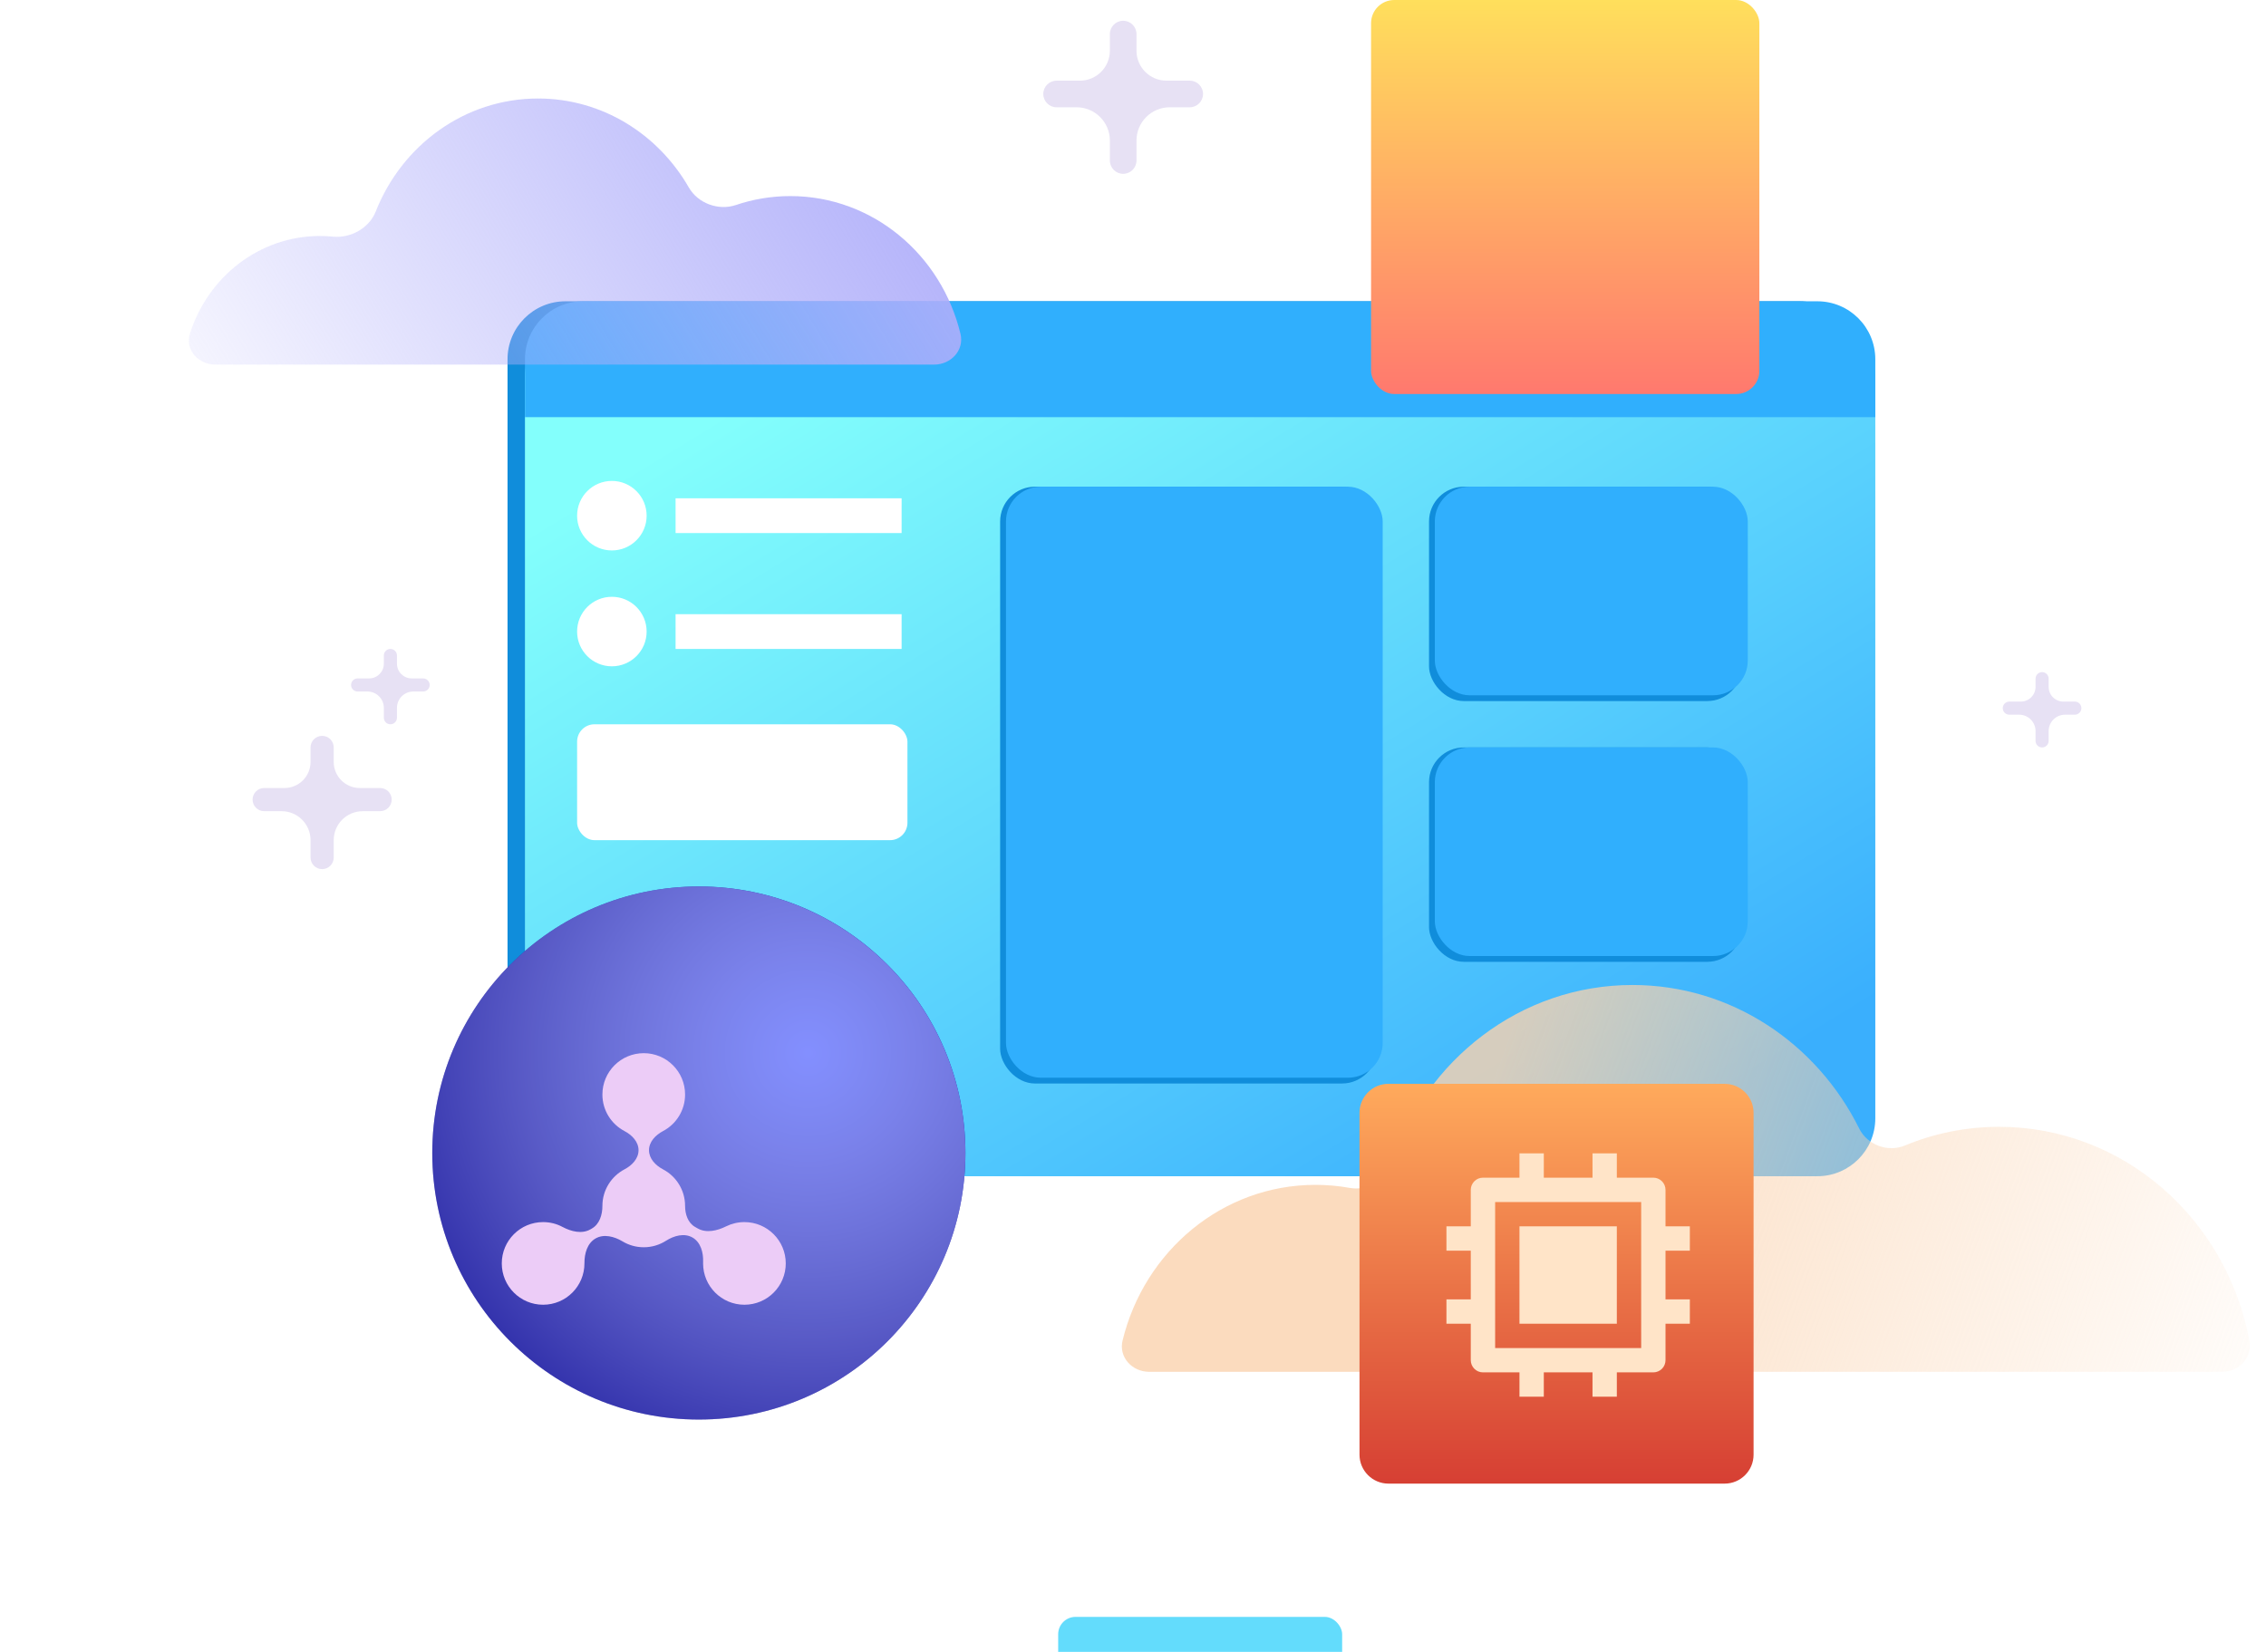 <svg width="96" height="70" viewBox="0 0 96 70" fill="none" xmlns="http://www.w3.org/2000/svg">
<rect x="21.502" y="12.767" width="57.208" height="37.075" rx="2.455" fill="#108DDB"/>
<rect x="22.24" y="13.504" width="57.208" height="36.338" rx="2.455" fill="url(#paint0_linear)"/>
<rect x="42.371" y="20.624" width="15.959" height="25.289" rx="1.473" fill="#108DDB"/>
<rect x="60.541" y="20.624" width="13.258" height="9.084" rx="1.473" fill="#108DDB"/>
<rect x="60.541" y="31.673" width="13.258" height="9.084" rx="1.473" fill="#108DDB"/>
<rect x="42.619" y="20.624" width="15.959" height="25.044" rx="1.473" fill="#30AFFD"/>
<rect x="60.787" y="20.624" width="13.258" height="8.839" rx="1.473" fill="#30AFFD"/>
<g filter="url(#filter0_dddddd)">
<rect x="44.83" y="22.834" width="12.031" height="5.402" rx="0.737" fill="#63DCFC"/>
</g>
<g filter="url(#filter1_dddddd)">
<rect x="44.83" y="29.463" width="5.402" height="3.437" rx="0.737" fill="#63DCFC"/>
</g>
<rect x="60.787" y="31.673" width="13.258" height="8.839" rx="1.473" fill="#30AFFD"/>
<path fill-rule="evenodd" clip-rule="evenodd" d="M79.448 17.678H22.24V15.223C22.24 13.867 23.34 12.767 24.695 12.767H76.993C78.349 12.767 79.448 13.867 79.448 15.223V17.678Z" fill="#30AFFD"/>
<circle cx="25.922" cy="21.852" r="1.473" fill="white"/>
<circle cx="25.922" cy="26.762" r="1.473" fill="white"/>
<rect x="28.621" y="21.115" width="9.576" height="1.473" fill="white"/>
<rect x="28.621" y="26.026" width="9.576" height="1.473" fill="white"/>
<rect x="24.449" y="30.691" width="13.995" height="4.911" rx="0.737" fill="white"/>
<g style="mix-blend-mode:multiply" filter="url(#filter2_b)">
<path fill-rule="evenodd" clip-rule="evenodd" d="M8.047 14.136C7.829 14.824 8.405 15.45 9.126 15.45H39.575C40.287 15.45 40.858 14.842 40.692 14.15C39.889 10.795 36.966 8.309 33.483 8.309C32.678 8.309 31.902 8.442 31.176 8.688C30.437 8.938 29.57 8.618 29.181 7.942C27.886 5.686 25.511 4.174 22.795 4.174C19.688 4.174 17.026 6.153 15.918 8.963C15.639 9.668 14.861 10.1 14.106 10.027C13.925 10.009 13.741 10 13.556 10C10.986 10 8.807 11.734 8.047 14.136Z" fill="url(#paint1_linear)"/>
</g>
<g style="mix-blend-mode:multiply" filter="url(#filter3_b)">
<path fill-rule="evenodd" clip-rule="evenodd" d="M47.558 56.806C47.387 57.507 47.96 58.13 48.681 58.13H94.148C94.86 58.13 95.428 57.524 95.299 56.824C94.342 51.655 89.959 47.749 84.696 47.749C83.284 47.749 81.935 48.03 80.699 48.542C79.978 48.84 79.112 48.52 78.766 47.822C76.974 44.21 73.345 41.739 69.159 41.739C64.418 41.739 60.391 44.91 58.94 49.318C58.703 50.038 57.926 50.471 57.18 50.337C56.708 50.252 56.224 50.208 55.729 50.208C51.788 50.208 48.479 53.014 47.558 56.806Z" fill="url(#paint2_linear)" fill-opacity="0.8"/>
</g>
<path fill-rule="evenodd" clip-rule="evenodd" d="M14.138 31.673C14.138 31.402 13.919 31.182 13.647 31.182C13.376 31.182 13.156 31.402 13.156 31.673V32.287C13.156 32.897 12.662 33.392 12.051 33.392H11.192C10.921 33.392 10.701 33.611 10.701 33.883C10.701 34.154 10.921 34.374 11.192 34.374H11.929C12.607 34.374 13.156 34.923 13.156 35.601V36.338C13.156 36.609 13.376 36.829 13.647 36.829C13.919 36.829 14.138 36.609 14.138 36.338V35.601C14.138 34.923 14.688 34.374 15.366 34.374H16.103C16.374 34.374 16.594 34.154 16.594 33.883C16.594 33.611 16.374 33.392 16.103 33.392H15.243C14.633 33.392 14.138 32.897 14.138 32.287V31.673Z" fill="#E7E1F4"/>
<path fill-rule="evenodd" clip-rule="evenodd" d="M86.792 28.759C86.792 28.605 86.667 28.481 86.514 28.481C86.361 28.481 86.237 28.605 86.237 28.759V29.106C86.237 29.451 85.957 29.73 85.612 29.73H85.125C84.972 29.73 84.848 29.854 84.848 30.008C84.848 30.161 84.972 30.285 85.125 30.285H85.543C85.926 30.285 86.237 30.596 86.237 30.979V31.395C86.237 31.549 86.361 31.673 86.514 31.673C86.667 31.673 86.792 31.549 86.792 31.395V30.979C86.792 30.596 87.102 30.285 87.485 30.285H87.901C88.054 30.285 88.178 30.161 88.178 30.008C88.178 29.854 88.054 29.73 87.901 29.73H87.416C87.071 29.73 86.792 29.451 86.792 29.106V28.759Z" fill="#E7E1F4"/>
<path fill-rule="evenodd" clip-rule="evenodd" d="M16.817 27.776C16.817 27.623 16.693 27.499 16.54 27.499C16.386 27.499 16.262 27.623 16.262 27.776V28.123C16.262 28.468 15.982 28.748 15.637 28.748H15.151C14.997 28.748 14.873 28.872 14.873 29.026C14.873 29.179 14.997 29.303 15.151 29.303H15.568C15.951 29.303 16.262 29.614 16.262 29.997V30.413C16.262 30.567 16.386 30.691 16.54 30.691C16.693 30.691 16.817 30.567 16.817 30.413V29.996C16.817 29.613 17.128 29.303 17.51 29.303H17.926C18.079 29.303 18.204 29.179 18.204 29.026C18.204 28.872 18.079 28.748 17.926 28.748H17.442C17.097 28.748 16.817 28.468 16.817 28.123V27.776Z" fill="#E7E1F4"/>
<path fill-rule="evenodd" clip-rule="evenodd" d="M48.148 1.444C48.148 1.132 47.895 0.88 47.584 0.88C47.272 0.88 47.02 1.132 47.02 1.444V2.149C47.02 2.85 46.452 3.418 45.751 3.418H44.763C44.452 3.418 44.199 3.67 44.199 3.982C44.199 4.293 44.452 4.546 44.763 4.546H45.61C46.388 4.546 47.02 5.177 47.02 5.956V6.802C47.02 7.113 47.272 7.366 47.584 7.366C47.895 7.366 48.148 7.113 48.148 6.802V5.956C48.148 5.177 48.779 4.546 49.557 4.546H50.403C50.715 4.546 50.967 4.293 50.967 3.982C50.967 3.67 50.715 3.418 50.403 3.418H49.417C48.716 3.418 48.148 2.85 48.148 2.149V1.444Z" fill="#E7E1F4"/>
<g filter="url(#filter4_dddddd)">
<path fill-rule="evenodd" clip-rule="evenodd" d="M26.266 47.079C26.266 46.723 26.542 46.435 26.857 46.27C27.415 45.977 27.796 45.392 27.796 44.718C27.796 43.751 27.012 42.967 26.044 42.967C25.077 42.967 24.293 43.751 24.293 44.718C24.293 45.392 24.674 45.977 25.232 46.27C25.547 46.436 25.823 46.723 25.823 47.079C25.823 47.435 25.547 47.722 25.232 47.888C24.674 48.18 24.293 48.765 24.293 49.439C24.293 49.812 24.173 50.209 23.851 50.395L23.788 50.431C23.427 50.639 22.973 50.527 22.605 50.33C22.359 50.199 22.079 50.125 21.781 50.125C20.813 50.125 20.029 50.909 20.029 51.876C20.029 52.843 20.813 53.627 21.781 53.627C22.748 53.627 23.532 52.843 23.532 51.876C23.532 51.872 23.532 51.868 23.532 51.864C23.529 51.46 23.65 51.022 24 50.82C24.353 50.616 24.797 50.734 25.146 50.943C25.409 51.1 25.716 51.191 26.044 51.191C26.391 51.191 26.713 51.09 26.985 50.917C27.325 50.7 27.764 50.578 28.112 50.779C28.458 50.979 28.573 51.415 28.559 51.814C28.558 51.835 28.558 51.855 28.558 51.876C28.558 52.843 29.342 53.627 30.309 53.627C31.277 53.627 32.061 52.843 32.061 51.876C32.061 50.909 31.277 50.125 30.309 50.125C30.031 50.125 29.768 50.19 29.534 50.305C29.153 50.493 28.692 50.603 28.324 50.39L28.213 50.327C27.913 50.153 27.796 49.786 27.796 49.439C27.796 48.766 27.415 48.181 26.857 47.888C26.542 47.722 26.266 47.435 26.266 47.079Z" fill="#ECCCF7"/>
</g>
<g filter="url(#filter5_iii)">
<circle cx="27.152" cy="49.351" r="11.294" fill="#030092"/>
<circle cx="27.152" cy="49.351" r="11.294" fill="url(#paint3_radial)"/>
</g>
<g filter="url(#filter6_d)">
<path fill-rule="evenodd" clip-rule="evenodd" d="M27.495 48.061C27.495 47.705 27.771 47.418 28.086 47.252C28.644 46.959 29.024 46.374 29.024 45.701C29.024 44.733 28.24 43.949 27.273 43.949C26.305 43.949 25.521 44.733 25.521 45.701C25.521 46.375 25.902 46.96 26.46 47.252C26.776 47.418 27.052 47.705 27.052 48.061C27.052 48.417 26.776 48.704 26.46 48.87C25.902 49.163 25.521 49.748 25.521 50.422C25.521 50.794 25.401 51.191 25.079 51.377L25.017 51.413C24.655 51.622 24.201 51.509 23.833 51.313C23.588 51.181 23.307 51.107 23.009 51.107C22.042 51.107 21.258 51.891 21.258 52.858C21.258 53.825 22.042 54.609 23.009 54.609C23.976 54.609 24.76 53.825 24.76 52.858C24.76 52.854 24.76 52.85 24.76 52.846C24.758 52.442 24.879 52.004 25.229 51.802C25.582 51.598 26.025 51.716 26.375 51.925C26.637 52.083 26.945 52.173 27.273 52.173C27.619 52.173 27.942 52.072 28.214 51.899C28.553 51.682 28.992 51.56 29.34 51.762C29.686 51.961 29.802 52.397 29.788 52.796C29.787 52.817 29.787 52.837 29.787 52.858C29.787 53.825 30.571 54.609 31.538 54.609C32.505 54.609 33.289 53.825 33.289 52.858C33.289 51.891 32.505 51.107 31.538 51.107C31.26 51.107 30.996 51.172 30.763 51.287C30.382 51.476 29.921 51.585 29.552 51.372L29.442 51.309C29.141 51.135 29.024 50.769 29.024 50.422C29.024 49.748 28.644 49.163 28.086 48.87C27.771 48.705 27.495 48.417 27.495 48.061Z" fill="#ECCCF7"/>
</g>
<g filter="url(#filter7_dddddd)">
<path d="M57.596 1.473C57.596 0.795 58.145 0.246 58.823 0.246H73.064C73.742 0.246 74.291 0.795 74.291 1.473V15.959C74.291 16.637 73.742 17.187 73.064 17.187H58.823C58.145 17.187 57.596 16.637 57.596 15.959V1.473Z" fill="url(#paint4_linear)"/>
</g>
<rect x="58.086" width="16.45" height="16.696" rx="0.982" fill="url(#paint5_linear)"/>
<g filter="url(#filter8_dddddd)">
<path d="M63.342 11.442H69.529V5.254H63.342V11.442ZM67.467 12.473H65.404V13.504H64.373V12.473H62.826C62.689 12.473 62.558 12.418 62.462 12.322C62.365 12.225 62.31 12.094 62.31 11.957V10.41H61.279V9.379H62.31V7.317H61.279V6.285H62.31V4.739C62.31 4.602 62.365 4.471 62.462 4.374C62.558 4.277 62.689 4.223 62.826 4.223H64.373V3.192H65.404V4.223H67.467V3.192H68.498V4.223H70.045C70.181 4.223 70.312 4.277 70.409 4.374C70.506 4.471 70.56 4.602 70.56 4.739V6.285H71.591V7.317H70.56V9.379H71.591V10.41H70.56V11.957C70.56 12.094 70.506 12.225 70.409 12.322C70.312 12.418 70.181 12.473 70.045 12.473H68.498V13.504H67.467V12.473ZM64.373 6.285H68.498V10.41H64.373V6.285Z" fill="#FFE4C8"/>
</g>
<defs>
<filter id="filter0_dddddd" x="25.188" y="22.834" width="51.315" height="49.596" filterUnits="userSpaceOnUse" color-interpolation-filters="sRGB">
<feFlood flood-opacity="0" result="BackgroundImageFix"/>
<feColorMatrix in="SourceAlpha" type="matrix" values="0 0 0 0 0 0 0 0 0 0 0 0 0 0 0 0 0 0 127 0"/>
<feOffset dy="0.679"/>
<feGaussianBlur stdDeviation="0.272"/>
<feColorMatrix type="matrix" values="0 0 0 0 0.047 0 0 0 0 0.047 0 0 0 0 0.349 0 0 0 0.039 0"/>
<feBlend mode="normal" in2="BackgroundImageFix" result="effect1_dropShadow"/>
<feColorMatrix in="SourceAlpha" type="matrix" values="0 0 0 0 0 0 0 0 0 0 0 0 0 0 0 0 0 0 127 0"/>
<feOffset dy="1.633"/>
<feGaussianBlur stdDeviation="0.653"/>
<feColorMatrix type="matrix" values="0 0 0 0 0.047 0 0 0 0 0.047 0 0 0 0 0.349 0 0 0 0.057 0"/>
<feBlend mode="normal" in2="effect1_dropShadow" result="effect2_dropShadow"/>
<feColorMatrix in="SourceAlpha" type="matrix" values="0 0 0 0 0 0 0 0 0 0 0 0 0 0 0 0 0 0 127 0"/>
<feOffset dy="3.074"/>
<feGaussianBlur stdDeviation="1.23"/>
<feColorMatrix type="matrix" values="0 0 0 0 0.047 0 0 0 0 0.047 0 0 0 0 0.349 0 0 0 0.07 0"/>
<feBlend mode="normal" in2="effect2_dropShadow" result="effect3_dropShadow"/>
<feColorMatrix in="SourceAlpha" type="matrix" values="0 0 0 0 0 0 0 0 0 0 0 0 0 0 0 0 0 0 127 0"/>
<feOffset dy="5.484"/>
<feGaussianBlur stdDeviation="2.194"/>
<feColorMatrix type="matrix" values="0 0 0 0 0.047 0 0 0 0 0.047 0 0 0 0 0.349 0 0 0 0.083 0"/>
<feBlend mode="normal" in2="effect3_dropShadow" result="effect4_dropShadow"/>
<feColorMatrix in="SourceAlpha" type="matrix" values="0 0 0 0 0 0 0 0 0 0 0 0 0 0 0 0 0 0 127 0"/>
<feOffset dy="10.258"/>
<feGaussianBlur stdDeviation="4.103"/>
<feColorMatrix type="matrix" values="0 0 0 0 0.047 0 0 0 0 0.047 0 0 0 0 0.349 0 0 0 0.101 0"/>
<feBlend mode="normal" in2="effect4_dropShadow" result="effect5_dropShadow"/>
<feColorMatrix in="SourceAlpha" type="matrix" values="0 0 0 0 0 0 0 0 0 0 0 0 0 0 0 0 0 0 127 0"/>
<feOffset dy="24.553"/>
<feGaussianBlur stdDeviation="9.821"/>
<feColorMatrix type="matrix" values="0 0 0 0 0.047 0 0 0 0 0.047 0 0 0 0 0.349 0 0 0 0.14 0"/>
<feBlend mode="normal" in2="effect5_dropShadow" result="effect6_dropShadow"/>
<feBlend mode="normal" in="SourceGraphic" in2="effect6_dropShadow" result="shape"/>
</filter>
<filter id="filter1_dddddd" x="25.188" y="29.463" width="44.686" height="47.632" filterUnits="userSpaceOnUse" color-interpolation-filters="sRGB">
<feFlood flood-opacity="0" result="BackgroundImageFix"/>
<feColorMatrix in="SourceAlpha" type="matrix" values="0 0 0 0 0 0 0 0 0 0 0 0 0 0 0 0 0 0 127 0"/>
<feOffset dy="0.679"/>
<feGaussianBlur stdDeviation="0.272"/>
<feColorMatrix type="matrix" values="0 0 0 0 0.047 0 0 0 0 0.047 0 0 0 0 0.349 0 0 0 0.045 0"/>
<feBlend mode="normal" in2="BackgroundImageFix" result="effect1_dropShadow"/>
<feColorMatrix in="SourceAlpha" type="matrix" values="0 0 0 0 0 0 0 0 0 0 0 0 0 0 0 0 0 0 127 0"/>
<feOffset dy="1.633"/>
<feGaussianBlur stdDeviation="0.653"/>
<feColorMatrix type="matrix" values="0 0 0 0 0.047 0 0 0 0 0.047 0 0 0 0 0.349 0 0 0 0.065 0"/>
<feBlend mode="normal" in2="effect1_dropShadow" result="effect2_dropShadow"/>
<feColorMatrix in="SourceAlpha" type="matrix" values="0 0 0 0 0 0 0 0 0 0 0 0 0 0 0 0 0 0 127 0"/>
<feOffset dy="3.074"/>
<feGaussianBlur stdDeviation="1.23"/>
<feColorMatrix type="matrix" values="0 0 0 0 0.047 0 0 0 0 0.047 0 0 0 0 0.349 0 0 0 0.08 0"/>
<feBlend mode="normal" in2="effect2_dropShadow" result="effect3_dropShadow"/>
<feColorMatrix in="SourceAlpha" type="matrix" values="0 0 0 0 0 0 0 0 0 0 0 0 0 0 0 0 0 0 127 0"/>
<feOffset dy="5.484"/>
<feGaussianBlur stdDeviation="2.194"/>
<feColorMatrix type="matrix" values="0 0 0 0 0.047 0 0 0 0 0.047 0 0 0 0 0.349 0 0 0 0.095 0"/>
<feBlend mode="normal" in2="effect3_dropShadow" result="effect4_dropShadow"/>
<feColorMatrix in="SourceAlpha" type="matrix" values="0 0 0 0 0 0 0 0 0 0 0 0 0 0 0 0 0 0 127 0"/>
<feOffset dy="10.258"/>
<feGaussianBlur stdDeviation="4.103"/>
<feColorMatrix type="matrix" values="0 0 0 0 0.047 0 0 0 0 0.047 0 0 0 0 0.349 0 0 0 0.115 0"/>
<feBlend mode="normal" in2="effect4_dropShadow" result="effect5_dropShadow"/>
<feColorMatrix in="SourceAlpha" type="matrix" values="0 0 0 0 0 0 0 0 0 0 0 0 0 0 0 0 0 0 127 0"/>
<feOffset dy="24.553"/>
<feGaussianBlur stdDeviation="9.821"/>
<feColorMatrix type="matrix" values="0 0 0 0 0.047 0 0 0 0 0.047 0 0 0 0 0.349 0 0 0 0.16 0"/>
<feBlend mode="normal" in2="effect5_dropShadow" result="effect6_dropShadow"/>
<feBlend mode="normal" in="SourceGraphic" in2="effect6_dropShadow" result="shape"/>
</filter>
<filter id="filter2_b" x="5.545" y="1.719" width="37.632" height="16.187" filterUnits="userSpaceOnUse" color-interpolation-filters="sRGB">
<feFlood flood-opacity="0" result="BackgroundImageFix"/>
<feGaussianBlur in="BackgroundImage" stdDeviation="1.228"/>
<feComposite in2="SourceAlpha" operator="in" result="effect1_backgroundBlur"/>
<feBlend mode="normal" in="SourceGraphic" in2="effect1_backgroundBlur" result="shape"/>
</filter>
<filter id="filter3_b" x="46.3" y="40.512" width="50.245" height="18.845" filterUnits="userSpaceOnUse" color-interpolation-filters="sRGB">
<feFlood flood-opacity="0" result="BackgroundImageFix"/>
<feGaussianBlur in="BackgroundImage" stdDeviation="0.614"/>
<feComposite in2="SourceAlpha" operator="in" result="effect1_backgroundBlur"/>
<feBlend mode="normal" in="SourceGraphic" in2="effect1_backgroundBlur" result="shape"/>
</filter>
<filter id="filter4_dddddd" x="0.387" y="42.967" width="51.316" height="54.855" filterUnits="userSpaceOnUse" color-interpolation-filters="sRGB">
<feFlood flood-opacity="0" result="BackgroundImageFix"/>
<feColorMatrix in="SourceAlpha" type="matrix" values="0 0 0 0 0 0 0 0 0 0 0 0 0 0 0 0 0 0 127 0"/>
<feOffset dy="0.679"/>
<feGaussianBlur stdDeviation="0.272"/>
<feColorMatrix type="matrix" values="0 0 0 0 0.408 0 0 0 0 0.067 0 0 0 0 0.353 0 0 0 0.101 0"/>
<feBlend mode="normal" in2="BackgroundImageFix" result="effect1_dropShadow"/>
<feColorMatrix in="SourceAlpha" type="matrix" values="0 0 0 0 0 0 0 0 0 0 0 0 0 0 0 0 0 0 127 0"/>
<feOffset dy="1.633"/>
<feGaussianBlur stdDeviation="0.653"/>
<feColorMatrix type="matrix" values="0 0 0 0 0.408 0 0 0 0 0.067 0 0 0 0 0.353 0 0 0 0.145 0"/>
<feBlend mode="normal" in2="effect1_dropShadow" result="effect2_dropShadow"/>
<feColorMatrix in="SourceAlpha" type="matrix" values="0 0 0 0 0 0 0 0 0 0 0 0 0 0 0 0 0 0 127 0"/>
<feOffset dy="3.074"/>
<feGaussianBlur stdDeviation="1.23"/>
<feColorMatrix type="matrix" values="0 0 0 0 0.408 0 0 0 0 0.067 0 0 0 0 0.353 0 0 0 0.18 0"/>
<feBlend mode="normal" in2="effect2_dropShadow" result="effect3_dropShadow"/>
<feColorMatrix in="SourceAlpha" type="matrix" values="0 0 0 0 0 0 0 0 0 0 0 0 0 0 0 0 0 0 127 0"/>
<feOffset dy="5.484"/>
<feGaussianBlur stdDeviation="2.194"/>
<feColorMatrix type="matrix" values="0 0 0 0 0.408 0 0 0 0 0.067 0 0 0 0 0.353 0 0 0 0.215 0"/>
<feBlend mode="normal" in2="effect3_dropShadow" result="effect4_dropShadow"/>
<feColorMatrix in="SourceAlpha" type="matrix" values="0 0 0 0 0 0 0 0 0 0 0 0 0 0 0 0 0 0 127 0"/>
<feOffset dy="10.258"/>
<feGaussianBlur stdDeviation="4.103"/>
<feColorMatrix type="matrix" values="0 0 0 0 0.408 0 0 0 0 0.067 0 0 0 0 0.353 0 0 0 0.259 0"/>
<feBlend mode="normal" in2="effect4_dropShadow" result="effect5_dropShadow"/>
<feColorMatrix in="SourceAlpha" type="matrix" values="0 0 0 0 0 0 0 0 0 0 0 0 0 0 0 0 0 0 127 0"/>
<feOffset dy="24.553"/>
<feGaussianBlur stdDeviation="9.821"/>
<feColorMatrix type="matrix" values="0 0 0 0 0.408 0 0 0 0 0.067 0 0 0 0 0.353 0 0 0 0.36 0"/>
<feBlend mode="normal" in2="effect5_dropShadow" result="effect6_dropShadow"/>
<feBlend mode="normal" in="SourceGraphic" in2="effect6_dropShadow" result="shape"/>
</filter>
<filter id="filter5_iii" x="15.857" y="33.146" width="25.044" height="31.427" filterUnits="userSpaceOnUse" color-interpolation-filters="sRGB">
<feFlood flood-opacity="0" result="BackgroundImageFix"/>
<feBlend mode="normal" in="SourceGraphic" in2="BackgroundImageFix" result="shape"/>
<feColorMatrix in="SourceAlpha" type="matrix" values="0 0 0 0 0 0 0 0 0 0 0 0 0 0 0 0 0 0 127 0" result="hardAlpha"/>
<feOffset dx="2.455" dy="3.928"/>
<feGaussianBlur stdDeviation="2.455"/>
<feComposite in2="hardAlpha" operator="arithmetic" k2="-1" k3="1"/>
<feColorMatrix type="matrix" values="0 0 0 0 0.813 0 0 0 0 0.638 0 0 0 0 0.988 0 0 0 0.95 0"/>
<feBlend mode="normal" in2="shape" result="effect1_innerShadow"/>
<feColorMatrix in="SourceAlpha" type="matrix" values="0 0 0 0 0 0 0 0 0 0 0 0 0 0 0 0 0 0 127 0" result="hardAlpha"/>
<feOffset dy="-4.911"/>
<feGaussianBlur stdDeviation="6.138"/>
<feComposite in2="hardAlpha" operator="arithmetic" k2="-1" k3="1"/>
<feColorMatrix type="matrix" values="0 0 0 0 0.487 0 0 0 0 0.631 0 0 0 0 1 0 0 0 0.37 0"/>
<feBlend mode="normal" in2="effect1_innerShadow" result="effect2_innerShadow"/>
<feColorMatrix in="SourceAlpha" type="matrix" values="0 0 0 0 0 0 0 0 0 0 0 0 0 0 0 0 0 0 127 0" result="hardAlpha"/>
<feOffset dy="0.491"/>
<feGaussianBlur stdDeviation="1.228"/>
<feComposite in2="hardAlpha" operator="arithmetic" k2="-1" k3="1"/>
<feColorMatrix type="matrix" values="0 0 0 0 1 0 0 0 0 1 0 0 0 0 1 0 0 0 0.58 0"/>
<feBlend mode="normal" in2="effect2_innerShadow" result="effect3_innerShadow"/>
</filter>
<filter id="filter6_d" x="20.714" y="43.949" width="13.118" height="11.883" filterUnits="userSpaceOnUse" color-interpolation-filters="sRGB">
<feFlood flood-opacity="0" result="BackgroundImageFix"/>
<feColorMatrix in="SourceAlpha" type="matrix" values="0 0 0 0 0 0 0 0 0 0 0 0 0 0 0 0 0 0 127 0"/>
<feOffset dy="0.679"/>
<feGaussianBlur stdDeviation="0.272"/>
<feColorMatrix type="matrix" values="0 0 0 0 0.408 0 0 0 0 0.067 0 0 0 0 0.353 0 0 0 0.101 0"/>
<feBlend mode="normal" in2="BackgroundImageFix" result="effect1_dropShadow"/>
<feBlend mode="normal" in="SourceGraphic" in2="effect1_dropShadow" result="shape"/>
</filter>
<filter id="filter7_dddddd" x="37.954" y="0.246" width="55.98" height="61.136" filterUnits="userSpaceOnUse" color-interpolation-filters="sRGB">
<feFlood flood-opacity="0" result="BackgroundImageFix"/>
<feColorMatrix in="SourceAlpha" type="matrix" values="0 0 0 0 0 0 0 0 0 0 0 0 0 0 0 0 0 0 127 0"/>
<feOffset dy="0.679"/>
<feGaussianBlur stdDeviation="0.272"/>
<feColorMatrix type="matrix" values="0 0 0 0 1 0 0 0 0 0.078 0 0 0 0 0.02 0 0 0 0.065 0"/>
<feBlend mode="normal" in2="BackgroundImageFix" result="effect1_dropShadow"/>
<feColorMatrix in="SourceAlpha" type="matrix" values="0 0 0 0 0 0 0 0 0 0 0 0 0 0 0 0 0 0 127 0"/>
<feOffset dy="1.633"/>
<feGaussianBlur stdDeviation="0.653"/>
<feColorMatrix type="matrix" values="0 0 0 0 1 0 0 0 0 0.078 0 0 0 0 0.02 0 0 0 0.093 0"/>
<feBlend mode="normal" in2="effect1_dropShadow" result="effect2_dropShadow"/>
<feColorMatrix in="SourceAlpha" type="matrix" values="0 0 0 0 0 0 0 0 0 0 0 0 0 0 0 0 0 0 127 0"/>
<feOffset dy="3.074"/>
<feGaussianBlur stdDeviation="1.23"/>
<feColorMatrix type="matrix" values="0 0 0 0 1 0 0 0 0 0.078 0 0 0 0 0.02 0 0 0 0.115 0"/>
<feBlend mode="normal" in2="effect2_dropShadow" result="effect3_dropShadow"/>
<feColorMatrix in="SourceAlpha" type="matrix" values="0 0 0 0 0 0 0 0 0 0 0 0 0 0 0 0 0 0 127 0"/>
<feOffset dy="5.484"/>
<feGaussianBlur stdDeviation="2.194"/>
<feColorMatrix type="matrix" values="0 0 0 0 1 0 0 0 0 0.078 0 0 0 0 0.02 0 0 0 0.137 0"/>
<feBlend mode="normal" in2="effect3_dropShadow" result="effect4_dropShadow"/>
<feColorMatrix in="SourceAlpha" type="matrix" values="0 0 0 0 0 0 0 0 0 0 0 0 0 0 0 0 0 0 127 0"/>
<feOffset dy="10.258"/>
<feGaussianBlur stdDeviation="4.103"/>
<feColorMatrix type="matrix" values="0 0 0 0 1 0 0 0 0 0.078 0 0 0 0 0.02 0 0 0 0.165 0"/>
<feBlend mode="normal" in2="effect4_dropShadow" result="effect5_dropShadow"/>
<feColorMatrix in="SourceAlpha" type="matrix" values="0 0 0 0 0 0 0 0 0 0 0 0 0 0 0 0 0 0 127 0"/>
<feOffset dy="24.553"/>
<feGaussianBlur stdDeviation="9.821"/>
<feColorMatrix type="matrix" values="0 0 0 0 1 0 0 0 0 0.078 0 0 0 0 0.02 0 0 0 0.23 0"/>
<feBlend mode="normal" in2="effect5_dropShadow" result="effect6_dropShadow"/>
<feBlend mode="normal" in="SourceGraphic" in2="effect6_dropShadow" result="shape"/>
</filter>
<filter id="filter8_dddddd" x="41.637" y="3.192" width="49.596" height="54.507" filterUnits="userSpaceOnUse" color-interpolation-filters="sRGB">
<feFlood flood-opacity="0" result="BackgroundImageFix"/>
<feColorMatrix in="SourceAlpha" type="matrix" values="0 0 0 0 0 0 0 0 0 0 0 0 0 0 0 0 0 0 127 0"/>
<feOffset dy="0.679"/>
<feGaussianBlur stdDeviation="0.272"/>
<feColorMatrix type="matrix" values="0 0 0 0 1 0 0 0 0 0 0 0 0 0 0 0 0 0 0.096 0"/>
<feBlend mode="normal" in2="BackgroundImageFix" result="effect1_dropShadow"/>
<feColorMatrix in="SourceAlpha" type="matrix" values="0 0 0 0 0 0 0 0 0 0 0 0 0 0 0 0 0 0 127 0"/>
<feOffset dy="1.633"/>
<feGaussianBlur stdDeviation="0.653"/>
<feColorMatrix type="matrix" values="0 0 0 0 1 0 0 0 0 0 0 0 0 0 0 0 0 0 0.137 0"/>
<feBlend mode="normal" in2="effect1_dropShadow" result="effect2_dropShadow"/>
<feColorMatrix in="SourceAlpha" type="matrix" values="0 0 0 0 0 0 0 0 0 0 0 0 0 0 0 0 0 0 127 0"/>
<feOffset dy="3.074"/>
<feGaussianBlur stdDeviation="1.23"/>
<feColorMatrix type="matrix" values="0 0 0 0 1 0 0 0 0 0 0 0 0 0 0 0 0 0 0.17 0"/>
<feBlend mode="normal" in2="effect2_dropShadow" result="effect3_dropShadow"/>
<feColorMatrix in="SourceAlpha" type="matrix" values="0 0 0 0 0 0 0 0 0 0 0 0 0 0 0 0 0 0 127 0"/>
<feOffset dy="5.484"/>
<feGaussianBlur stdDeviation="2.194"/>
<feColorMatrix type="matrix" values="0 0 0 0 1 0 0 0 0 0 0 0 0 0 0 0 0 0 0.203 0"/>
<feBlend mode="normal" in2="effect3_dropShadow" result="effect4_dropShadow"/>
<feColorMatrix in="SourceAlpha" type="matrix" values="0 0 0 0 0 0 0 0 0 0 0 0 0 0 0 0 0 0 127 0"/>
<feOffset dy="10.258"/>
<feGaussianBlur stdDeviation="4.103"/>
<feColorMatrix type="matrix" values="0 0 0 0 1 0 0 0 0 0 0 0 0 0 0 0 0 0 0.244 0"/>
<feBlend mode="normal" in2="effect4_dropShadow" result="effect5_dropShadow"/>
<feColorMatrix in="SourceAlpha" type="matrix" values="0 0 0 0 0 0 0 0 0 0 0 0 0 0 0 0 0 0 127 0"/>
<feOffset dy="24.553"/>
<feGaussianBlur stdDeviation="9.821"/>
<feColorMatrix type="matrix" values="0 0 0 0 1 0 0 0 0 0 0 0 0 0 0 0 0 0 0.34 0"/>
<feBlend mode="normal" in2="effect5_dropShadow" result="effect6_dropShadow"/>
<feBlend mode="normal" in="SourceGraphic" in2="effect6_dropShadow" result="shape"/>
</filter>
<linearGradient id="paint0_linear" x1="39.673" y1="11.908" x2="64.103" y2="51.806" gradientUnits="userSpaceOnUse">
<stop stop-color="#83FFFC"/>
<stop offset="1" stop-color="#3AAFFD"/>
</linearGradient>
<linearGradient id="paint1_linear" x1="38.444" y1="2.946" x2="6.526" y2="22.219" gradientUnits="userSpaceOnUse">
<stop stop-color="#AFAEFA"/>
<stop offset="1" stop-color="#AFAEFA" stop-opacity="0"/>
</linearGradient>
<linearGradient id="paint2_linear" x1="62.873" y1="46.65" x2="108.664" y2="63.346" gradientUnits="userSpaceOnUse">
<stop stop-color="#FAD2AE"/>
<stop offset="0.773" stop-color="#FAD2AE" stop-opacity="0"/>
</linearGradient>
<radialGradient id="paint3_radial" cx="0" cy="0" r="1" gradientUnits="userSpaceOnUse" gradientTransform="translate(31.76 45.104) rotate(110.973) scale(23.224)">
<stop stop-color="#838FFF"/>
<stop offset="1" stop-color="#E3E6FF" stop-opacity="0"/>
</radialGradient>
<linearGradient id="paint4_linear" x1="65.944" y1="0.246" x2="65.944" y2="17.187" gradientUnits="userSpaceOnUse">
<stop stop-color="#FFAA5C"/>
<stop offset="1" stop-color="#D63F33"/>
</linearGradient>
<linearGradient id="paint5_linear" x1="66.311" y1="0" x2="66.311" y2="16.696" gradientUnits="userSpaceOnUse">
<stop stop-color="#FFDF5C"/>
<stop offset="1" stop-color="#FF796E"/>
</linearGradient>
</defs>
</svg>
